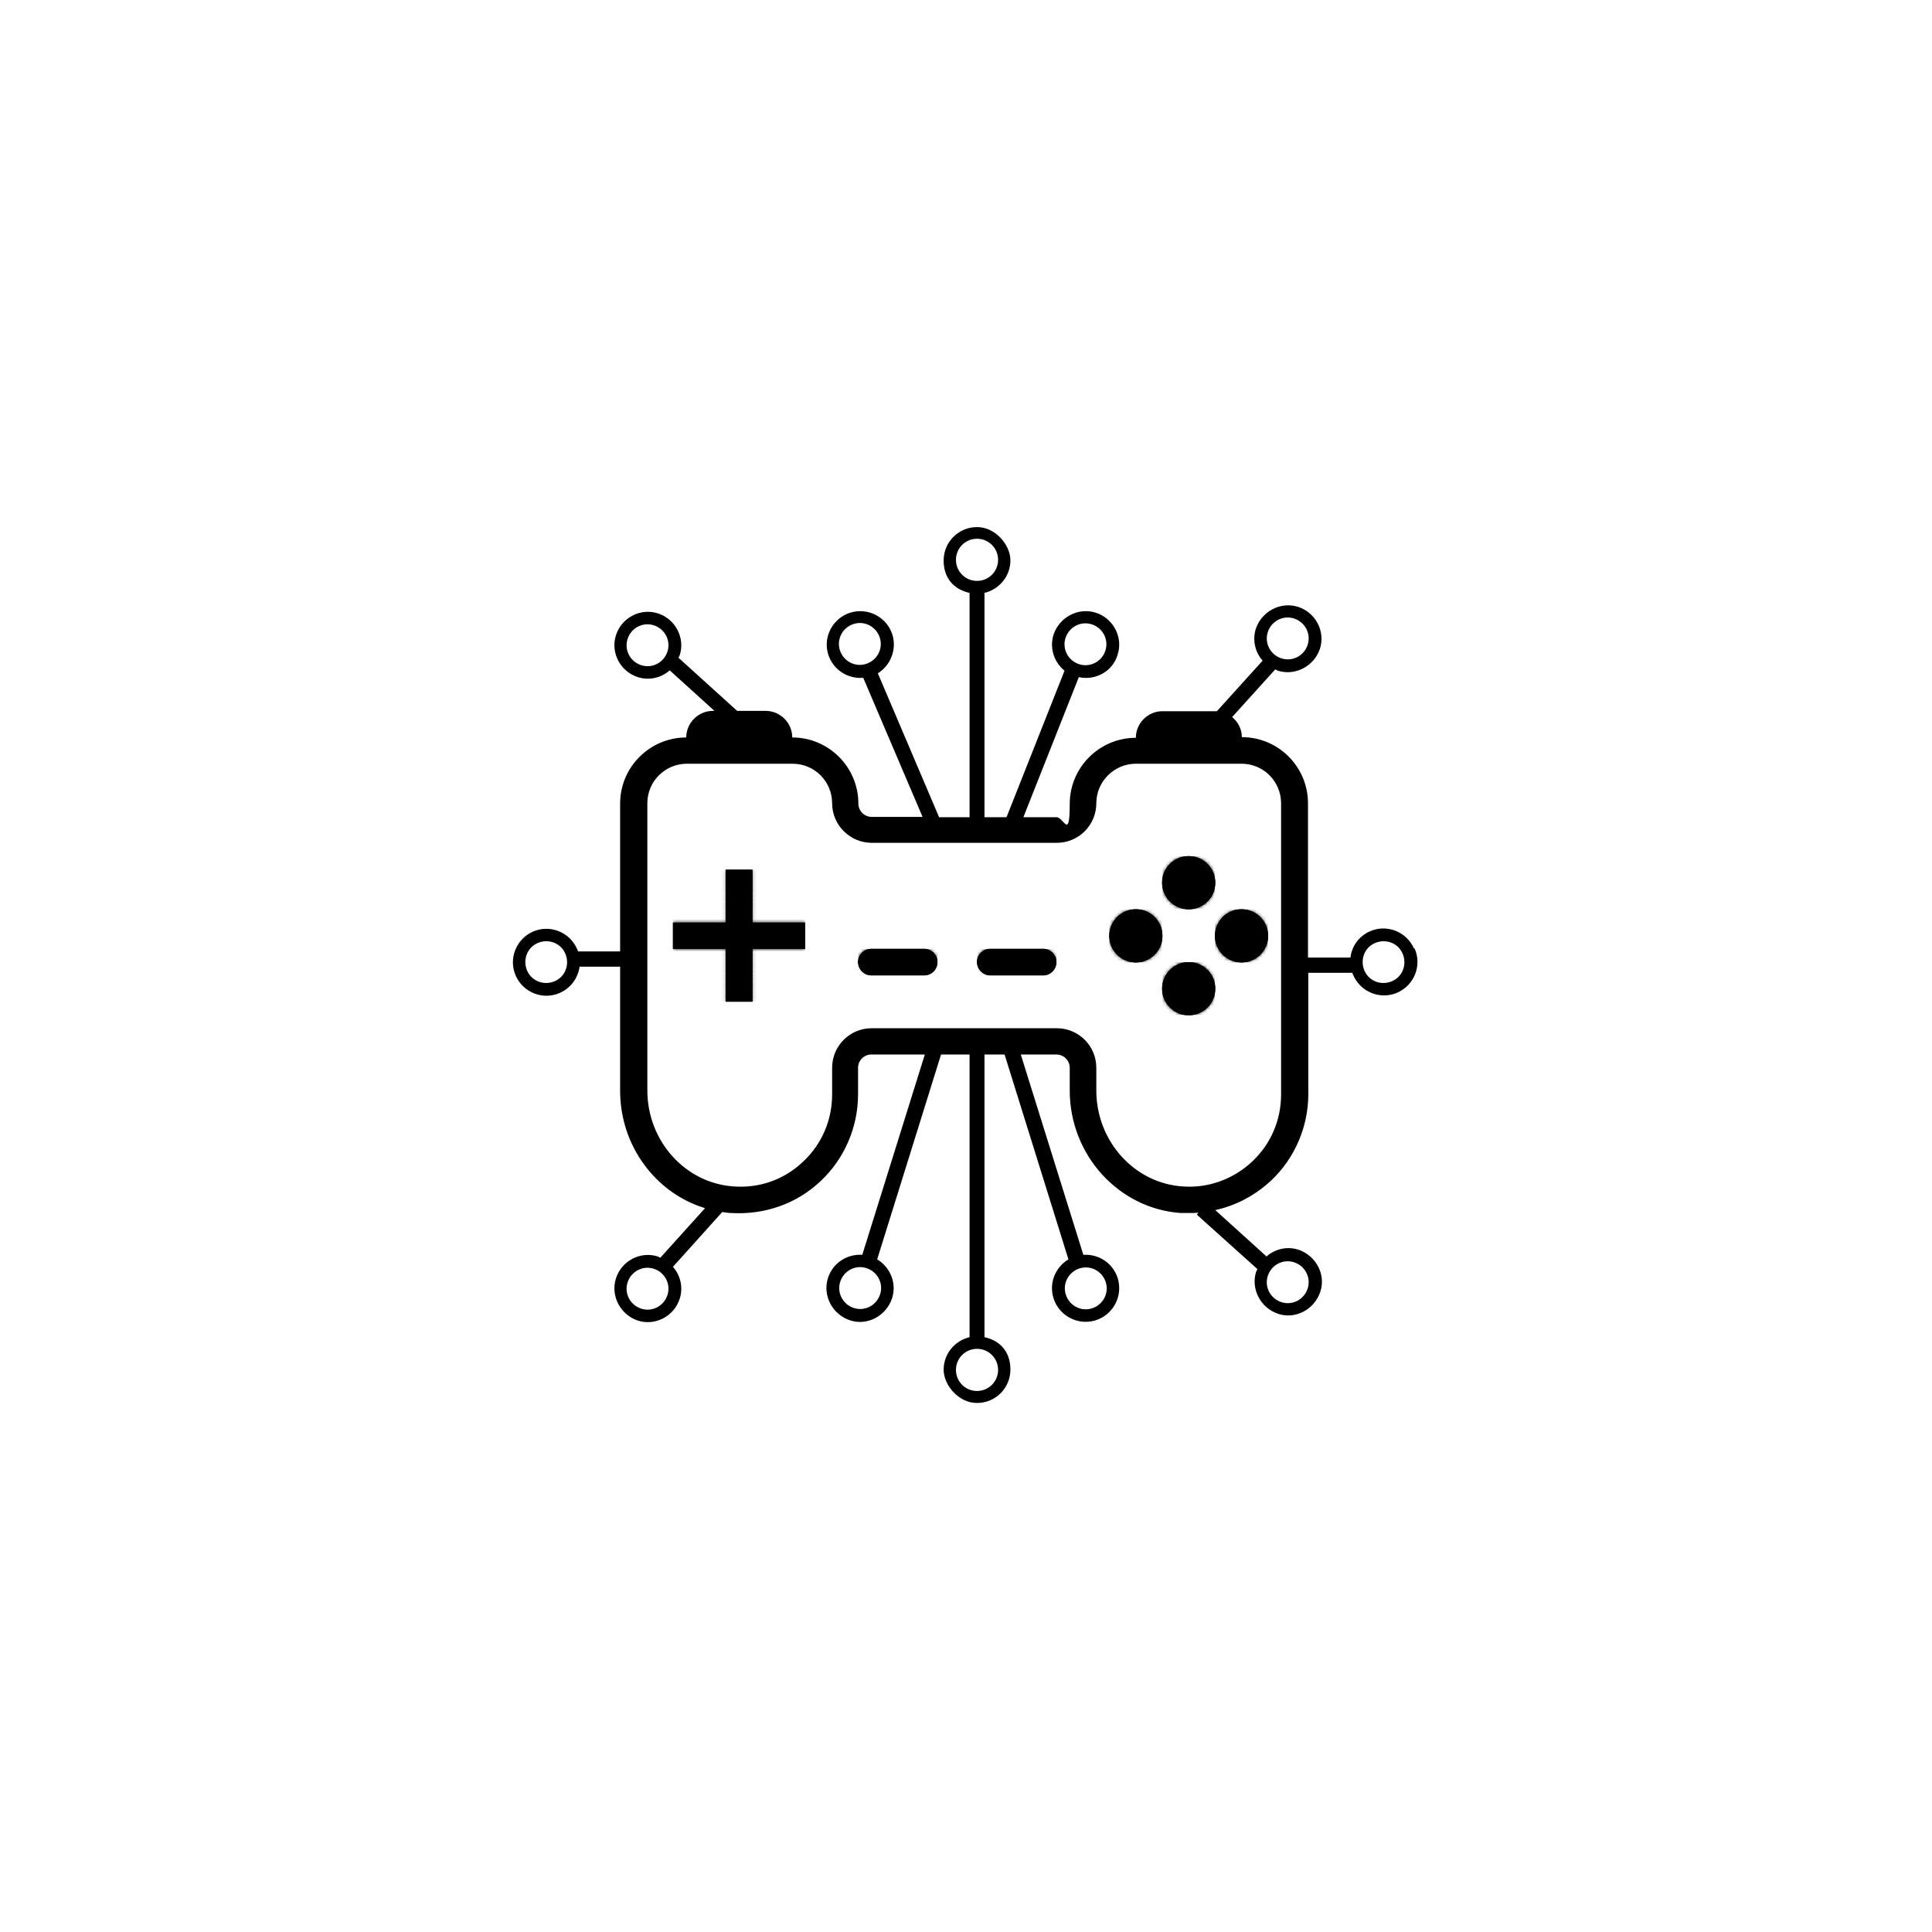 <svg width="596" height="596" viewBox="0 0 596 596" fill="none" xmlns="http://www.w3.org/2000/svg">
<path d="M232.102 268.3H223.902V284.6H207.602V292.7H223.902V309H232.102V292.7H248.402V284.6H232.102V268.3Z" fill="black"/>
<path d="M232.102 268.3H223.902V284.6H207.602V292.7H223.902V309H232.102V292.7H248.402V284.6H232.102V268.3Z" fill="black"/>
<mask id="mask0_231_1179" style="mask-type:luminance" maskUnits="userSpaceOnUse" x="207" y="268" width="42" height="41">
<path d="M232.102 268.3H223.902V284.6H207.602V292.7H223.902V309H232.102V292.7H248.402V284.6H232.102V268.3Z" fill="white"/>
</mask>
<g mask="url(#mask0_231_1179)">
<path d="M248.402 268.3H207.602V271.2H248.402V268.3Z" fill="black"/>
<path d="M248.402 271.1H207.602V274.4H248.402V271.1Z" fill="black"/>
<path d="M248.402 274.399H207.602V275.699H248.402V274.399Z" fill="black"/>
<path d="M248.402 275.7H207.602V277H248.402V275.7Z" fill="black"/>
<path d="M248.402 277H207.602V278.3H248.402V277Z" fill="black"/>
<path d="M248.402 278.3H207.602V279.6H248.402V278.3Z" fill="black"/>
<path d="M248.402 279.6H207.602V280.9H248.402V279.6Z" fill="black"/>
<path d="M248.402 280.899H207.602V282.199H248.402V280.899Z" fill="black"/>
<path d="M248.402 282.2H207.602V283.5H248.402V282.2Z" fill="black"/>
<path d="M248.402 283.5H207.602V284.8H248.402V283.5Z" fill="black"/>
<path d="M248.402 284.8H207.602V286.1H248.402V284.8Z" fill="black"/>
<path d="M248.402 286.1H207.602V287.4H248.402V286.1Z" fill="black"/>
<path d="M248.402 287.399H207.602V288.699H248.402V287.399Z" fill="black"/>
<path d="M248.402 288.7H207.602V290H248.402V288.7Z" fill="black"/>
<path d="M248.402 290H207.602V291.3H248.402V290Z" fill="black"/>
<path d="M248.402 291.3H207.602V292.6H248.402V291.3Z" fill="black"/>
<path d="M248.402 292.6H207.602V293.9H248.402V292.6Z" fill="black"/>
<path d="M248.402 293.899H207.602V295.199H248.402V293.899Z" fill="black"/>
<path d="M248.402 295.2H207.602V296.5H248.402V295.2Z" fill="black"/>
<path d="M248.402 296.5H207.602V297.8H248.402V296.5Z" fill="black"/>
<path d="M248.402 297.8H207.602V299.1H248.402V297.8Z" fill="black"/>
<path d="M248.402 299H207.602V300.3H248.402V299Z" fill="black"/>
<path d="M248.402 300.399H207.602V301.699H248.402V300.399Z" fill="black"/>
<path d="M248.402 301.6H207.602V302.9H248.402V301.6Z" fill="black"/>
<path d="M248.402 302.899H207.602V304.199H248.402V302.899Z" fill="black"/>
<path d="M248.402 304.2H207.602V305.5H248.402V304.2Z" fill="black"/>
<path d="M248.402 305.5H207.602V306.8H248.402V305.5Z" fill="black"/>
<path d="M248.402 306.8H207.602V308.1H248.402V306.8Z" fill="black"/>
<path d="M248.402 308.1H207.602V309H248.402V308.1Z" fill="black"/>
</g>
<path d="M366.7 280.5C371.229 280.5 374.9 276.828 374.9 272.3C374.9 267.771 371.229 264.1 366.7 264.1C362.171 264.1 358.5 267.771 358.5 272.3C358.5 276.828 362.171 280.5 366.7 280.5Z" fill="black"/>
<path d="M366.7 280.5C371.229 280.5 374.9 276.828 374.9 272.3C374.9 267.771 371.229 264.1 366.7 264.1C362.171 264.1 358.5 267.771 358.5 272.3C358.5 276.828 362.171 280.5 366.7 280.5Z" fill="black"/>
<mask id="mask1_231_1179" style="mask-type:luminance" maskUnits="userSpaceOnUse" x="358" y="264" width="17" height="17">
<path d="M366.7 280.5C371.229 280.5 374.9 276.828 374.9 272.3C374.9 267.771 371.229 264.1 366.7 264.1C362.171 264.1 358.5 267.771 358.5 272.3C358.5 276.828 362.171 280.5 366.7 280.5Z" fill="white"/>
</mask>
<g mask="url(#mask1_231_1179)">
<path d="M374.8 264.199H358.5V264.599H374.8V264.199Z" fill="black"/>
<path d="M374.8 264.499H358.5V267.799H374.8V264.499Z" fill="black"/>
<path d="M374.8 267.799H358.5V271.099H374.8V267.799Z" fill="black"/>
<path d="M374.8 271.1H358.5V274.4H374.8V271.1Z" fill="black"/>
<path d="M374.8 274.399H358.5V275.699H374.8V274.399Z" fill="black"/>
<path d="M374.8 275.699H358.5V276.999H374.8V275.699Z" fill="black"/>
<path d="M374.8 276.999H358.5V278.299H374.8V276.999Z" fill="black"/>
<path d="M374.8 278.299H358.5V279.599H374.8V278.299Z" fill="black"/>
<path d="M374.8 279.6H358.5V280.5H374.8V279.6Z" fill="black"/>
</g>
<path d="M366.7 313.2C371.229 313.2 374.9 309.529 374.9 305C374.9 300.471 371.229 296.8 366.7 296.8C362.171 296.8 358.5 300.471 358.5 305C358.5 309.529 362.171 313.2 366.7 313.2Z" fill="black"/>
<path d="M366.7 313.2C371.229 313.2 374.9 309.529 374.9 305C374.9 300.471 371.229 296.8 366.7 296.8C362.171 296.8 358.5 300.471 358.5 305C358.5 309.529 362.171 313.2 366.7 313.2Z" fill="black"/>
<mask id="mask2_231_1179" style="mask-type:luminance" maskUnits="userSpaceOnUse" x="358" y="296" width="17" height="18">
<path d="M366.7 313.2C371.229 313.2 374.9 309.529 374.9 305C374.9 300.471 371.229 296.8 366.7 296.8C362.171 296.8 358.5 300.471 358.5 305C358.5 309.529 362.171 313.2 366.7 313.2Z" fill="white"/>
</mask>
<g mask="url(#mask2_231_1179)">
<path d="M374.8 296.8H358.5V297.7H374.8V296.8Z" fill="black"/>
<path d="M374.8 297.8H358.5V299.1H374.8V297.8Z" fill="black"/>
<path d="M374.8 299H358.5V300.3H374.8V299Z" fill="black"/>
<path d="M374.8 300.399H358.5V301.699H374.8V300.399Z" fill="black"/>
<path d="M374.8 301.6H358.5V302.9H374.8V301.6Z" fill="black"/>
<path d="M374.8 302.899H358.5V304.199H374.8V302.899Z" fill="black"/>
<path d="M374.8 304.2H358.5V305.5H374.8V304.2Z" fill="black"/>
<path d="M374.8 305.5H358.5V306.8H374.8V305.5Z" fill="black"/>
<path d="M374.8 306.8H358.5V308.1H374.8V306.8Z" fill="black"/>
<path d="M374.8 308.1H358.5V309.4H374.8V308.1Z" fill="black"/>
<path d="M374.8 309.399H358.5V310.699H374.8V309.399Z" fill="black"/>
<path d="M374.8 310.7H358.5V312H374.8V310.7Z" fill="black"/>
<path d="M374.8 312H358.5V313.1H374.8V312Z" fill="black"/>
</g>
<path d="M383.001 296.9C387.53 296.9 391.201 293.229 391.201 288.7C391.201 284.171 387.53 280.5 383.001 280.5C378.472 280.5 374.801 284.171 374.801 288.7C374.801 293.229 378.472 296.9 383.001 296.9Z" fill="black"/>
<path d="M383.001 296.9C387.53 296.9 391.201 293.229 391.201 288.7C391.201 284.171 387.53 280.5 383.001 280.5C378.472 280.5 374.801 284.171 374.801 288.7C374.801 293.229 378.472 296.9 383.001 296.9Z" fill="black"/>
<mask id="mask3_231_1179" style="mask-type:luminance" maskUnits="userSpaceOnUse" x="374" y="280" width="18" height="17">
<path d="M383.001 296.9C387.53 296.9 391.201 293.229 391.201 288.7C391.201 284.171 387.53 280.5 383.001 280.5C378.472 280.5 374.801 284.171 374.801 288.7C374.801 293.229 378.472 296.9 383.001 296.9Z" fill="white"/>
</mask>
<g mask="url(#mask3_231_1179)">
<path d="M391.101 280.5H374.801V280.9H391.101V280.5Z" fill="black"/>
<path d="M391.101 280.9H374.801V282.2H391.101V280.9Z" fill="black"/>
<path d="M391.101 282.2H374.801V283.5H391.101V282.2Z" fill="black"/>
<path d="M391.101 283.5H374.801V284.8H391.101V283.5Z" fill="black"/>
<path d="M391.101 284.8H374.801V286.1H391.101V284.8Z" fill="black"/>
<path d="M391.101 286.1H374.801V287.4H391.101V286.1Z" fill="black"/>
<path d="M391.101 287.4H374.801V288.7H391.101V287.4Z" fill="black"/>
<path d="M391.101 288.7H374.801V290H391.101V288.7Z" fill="black"/>
<path d="M391.101 290H374.801V291.3H391.101V290Z" fill="black"/>
<path d="M391.101 291.3H374.801V292.6H391.101V291.3Z" fill="black"/>
<path d="M391.101 292.6H374.801V293.9H391.101V292.6Z" fill="black"/>
<path d="M391.101 293.9H374.801V295.2H391.101V293.9Z" fill="black"/>
<path d="M391.101 295.2H374.801V296.5H391.101V295.2Z" fill="black"/>
<path d="M391.101 296.5H374.801V296.9H391.101V296.5Z" fill="black"/>
</g>
<path d="M350.399 296.9C354.928 296.9 358.599 293.229 358.599 288.7C358.599 284.171 354.928 280.5 350.399 280.5C345.87 280.5 342.199 284.171 342.199 288.7C342.199 293.229 345.87 296.9 350.399 296.9Z" fill="black"/>
<path d="M350.399 296.9C354.928 296.9 358.599 293.229 358.599 288.7C358.599 284.171 354.928 280.5 350.399 280.5C345.87 280.5 342.199 284.171 342.199 288.7C342.199 293.229 345.87 296.9 350.399 296.9Z" fill="black"/>
<mask id="mask4_231_1179" style="mask-type:luminance" maskUnits="userSpaceOnUse" x="342" y="280" width="17" height="17">
<path d="M350.399 296.9C354.928 296.9 358.599 293.229 358.599 288.7C358.599 284.171 354.928 280.5 350.399 280.5C345.87 280.5 342.199 284.171 342.199 288.7C342.199 293.229 345.87 296.9 350.399 296.9Z" fill="white"/>
</mask>
<g mask="url(#mask4_231_1179)">
<path d="M358.499 280.5H342.199V280.9H358.499V280.5Z" fill="black"/>
<path d="M358.499 280.9H342.199V282.2H358.499V280.9Z" fill="black"/>
<path d="M358.499 282.2H342.199V283.5H358.499V282.2Z" fill="black"/>
<path d="M358.499 283.5H342.199V284.8H358.499V283.5Z" fill="black"/>
<path d="M358.499 284.8H342.199V286.1H358.499V284.8Z" fill="black"/>
<path d="M358.499 286.1H342.199V287.4H358.499V286.1Z" fill="black"/>
<path d="M358.499 287.4H342.199V288.7H358.499V287.4Z" fill="black"/>
<path d="M358.499 288.7H342.199V290H358.499V288.7Z" fill="black"/>
<path d="M358.499 290H342.199V291.3H358.499V290Z" fill="black"/>
<path d="M358.499 291.3H342.199V292.6H358.499V291.3Z" fill="black"/>
<path d="M358.499 292.6H342.199V293.9H358.499V292.6Z" fill="black"/>
<path d="M358.499 293.9H342.199V295.2H358.499V293.9Z" fill="black"/>
<path d="M358.499 295.2H342.199V296.5H358.499V295.2Z" fill="black"/>
<path d="M358.499 296.5H342.199V296.9H358.499V296.5Z" fill="black"/>
</g>
<path d="M289.199 296.8C289.199 299 287.399 300.9 285.099 300.9H268.799C266.599 300.9 264.699 299.1 264.699 296.8C264.699 294.6 266.499 292.7 268.799 292.7H285.099C287.299 292.7 289.199 294.5 289.199 296.8Z" fill="black"/>
<path d="M289.199 296.8C289.199 299 287.399 300.9 285.099 300.9H268.799C266.599 300.9 264.699 299.1 264.699 296.8C264.699 294.5 266.499 292.7 268.799 292.7H285.099C287.299 292.7 289.199 294.5 289.199 296.8Z" fill="black"/>
<mask id="mask5_231_1179" style="mask-type:luminance" maskUnits="userSpaceOnUse" x="264" y="292" width="26" height="9">
<path d="M289.199 296.8C289.199 299 287.399 300.9 285.099 300.9H268.799C266.599 300.9 264.699 299.1 264.699 296.8C264.699 294.5 266.499 292.7 268.799 292.7H285.099C287.299 292.7 289.199 294.5 289.199 296.8Z" fill="white"/>
</mask>
<g mask="url(#mask5_231_1179)">
<path d="M289.199 292.8H264.699V293H289.199V292.8Z" fill="black"/>
<path d="M289.199 293H264.699V293.2H289.199V293Z" fill="black"/>
<path d="M289.199 293.1H264.699V293.3H289.199V293.1Z" fill="black"/>
<path d="M289.199 293.3H264.699V293.5H289.199V293.3Z" fill="black"/>
<path d="M289.199 293.5H264.699V293.7H289.199V293.5Z" fill="black"/>
<path d="M289.199 293.7H264.699V293.9H289.199V293.7Z" fill="black"/>
<path d="M289.199 293.8H264.699V294H289.199V293.8Z" fill="black"/>
<path d="M289.199 294H264.699V294.2H289.199V294Z" fill="black"/>
<path d="M289.199 294.2H264.699V294.4H289.199V294.2Z" fill="black"/>
<path d="M289.199 294.399H264.699V294.599H289.199V294.399Z" fill="black"/>
<path d="M289.199 294.5H264.699V294.7H289.199V294.5Z" fill="black"/>
<path d="M289.199 294.7H264.699V294.9H289.199V294.7Z" fill="black"/>
<path d="M289.199 294.899H264.699V295.099H289.199V294.899Z" fill="black"/>
<path d="M289.199 295.1H264.699V295.3H289.199V295.1Z" fill="black"/>
<path d="M289.199 295.2H264.699V295.4H289.199V295.2Z" fill="black"/>
<path d="M289.199 295.399H264.699V295.599H289.199V295.399Z" fill="black"/>
<path d="M289.199 295.6H264.699V295.8H289.199V295.6Z" fill="black"/>
<path d="M289.199 295.8H264.699V296H289.199V295.8Z" fill="black"/>
<path d="M289.199 295.899H264.699V296.099H289.199V295.899Z" fill="black"/>
<path d="M289.199 296.1H264.699V296.3H289.199V296.1Z" fill="black"/>
<path d="M289.199 296.3H264.699V296.5H289.199V296.3Z" fill="black"/>
<path d="M289.199 296.5H264.699V296.7H289.199V296.5Z" fill="black"/>
<path d="M289.199 296.6H264.699V296.8H289.199V296.6Z" fill="black"/>
<path d="M289.199 296.8H264.699V297H289.199V296.8Z" fill="black"/>
</g>
<path d="M325.898 296.8C325.898 299 324.098 300.9 321.798 300.9H305.498C303.298 300.9 301.398 299.1 301.398 296.8C301.398 294.6 303.198 292.7 305.498 292.7H321.798C323.998 292.7 325.898 294.5 325.898 296.8Z" fill="black"/>
<path d="M325.898 296.8C325.898 299 324.098 300.9 321.798 300.9H305.498C303.298 300.9 301.398 299.1 301.398 296.8C301.398 294.5 303.198 292.7 305.498 292.7H321.798C323.998 292.7 325.898 294.5 325.898 296.8Z" fill="black"/>
<mask id="mask6_231_1179" style="mask-type:luminance" maskUnits="userSpaceOnUse" x="301" y="292" width="25" height="9">
<path d="M325.898 296.8C325.898 299 324.098 300.9 321.798 300.9H305.498C303.298 300.9 301.398 299.1 301.398 296.8C301.398 294.5 303.198 292.7 305.498 292.7H321.798C323.998 292.7 325.898 294.5 325.898 296.8Z" fill="white"/>
</mask>
<g mask="url(#mask6_231_1179)">
<path d="M325.898 292.8H301.398V293H325.898V292.8Z" fill="black"/>
<path d="M325.898 293H301.398V293.2H325.898V293Z" fill="black"/>
<path d="M325.898 293.1H301.398V293.3H325.898V293.1Z" fill="black"/>
<path d="M325.898 293.3H301.398V293.5H325.898V293.3Z" fill="black"/>
<path d="M325.898 293.5H301.398V293.7H325.898V293.5Z" fill="black"/>
<path d="M325.898 293.7H301.398V293.9H325.898V293.7Z" fill="black"/>
<path d="M325.898 293.8H301.398V294H325.898V293.8Z" fill="black"/>
<path d="M325.898 294H301.398V294.2H325.898V294Z" fill="black"/>
<path d="M325.898 294.2H301.398V294.4H325.898V294.2Z" fill="black"/>
<path d="M325.898 294.399H301.398V294.599H325.898V294.399Z" fill="black"/>
<path d="M325.898 294.5H301.398V294.7H325.898V294.5Z" fill="black"/>
<path d="M325.898 294.7H301.398V294.9H325.898V294.7Z" fill="black"/>
<path d="M325.898 294.899H301.398V295.099H325.898V294.899Z" fill="black"/>
<path d="M325.898 295.1H301.398V295.3H325.898V295.1Z" fill="black"/>
<path d="M325.898 295.2H301.398V295.4H325.898V295.2Z" fill="black"/>
<path d="M325.898 295.399H301.398V295.599H325.898V295.399Z" fill="black"/>
<path d="M325.898 295.6H301.398V295.8H325.898V295.6Z" fill="black"/>
<path d="M325.898 295.8H301.398V296H325.898V295.8Z" fill="black"/>
<path d="M325.898 295.899H301.398V296.099H325.898V295.899Z" fill="black"/>
<path d="M325.898 296.1H301.398V296.3H325.898V296.1Z" fill="black"/>
<path d="M325.898 296.3H301.398V296.5H325.898V296.3Z" fill="black"/>
<path d="M325.898 296.5H301.398V296.7H325.898V296.5Z" fill="black"/>
<path d="M325.898 296.6H301.398V296.8H325.898V296.6Z" fill="black"/>
<path d="M325.898 296.8H301.398V297H325.898V296.8Z" fill="black"/>
</g>
<path d="M436.201 292.6C433.901 287.4 427.801 285 422.601 287.3C419.201 288.8 417.001 291.9 416.601 295.4H403.501V247.8C403.501 236.6 394.401 227.4 383.101 227.4C383.101 224.9 381.901 222.7 380.101 221.2L393.401 206.5C393.701 206.6 393.901 206.8 394.201 206.9C399.601 208.6 405.401 205.5 407.201 200.1C408.901 194.7 405.801 188.9 400.401 187.2C395.001 185.5 389.201 188.6 387.401 194C386.301 197.5 387.201 201.2 389.501 203.8L375.401 219.4H358.601C354.101 219.4 350.401 223.1 350.401 227.6C339.201 227.6 330.001 236.7 330.001 248C330.001 259.3 328.201 252.1 325.901 252.1H315.701L332.801 208.9C338.001 210 343.301 207.1 344.801 201.9C346.501 196.5 343.401 190.7 338.001 189C332.601 187.3 326.801 190.4 325.001 195.8C323.701 200 325.201 204.3 328.401 206.9L310.501 252.1H303.701V182.9C308.301 181.8 311.701 177.7 311.701 172.9C311.701 168.1 307.101 162.6 301.401 162.6C295.701 162.6 291.101 167.2 291.101 172.9C291.101 178.6 294.501 181.9 299.101 182.9V252.1H289.701L270.801 207.7C274.701 205.3 276.701 200.4 275.301 195.8C273.601 190.4 267.801 187.3 262.301 189C256.901 190.7 253.801 196.5 255.501 201.9C257.001 206.6 261.501 209.5 266.301 209.1L284.601 252H268.901C266.701 252 264.801 250.2 264.801 247.9C264.801 236.7 255.701 227.5 244.401 227.5C244.401 223 240.701 219.3 236.201 219.3H227.401L209.301 202.9C209.401 202.6 209.601 202.4 209.701 202.1C211.401 196.7 208.301 190.9 202.901 189.2C197.501 187.5 191.701 190.6 190.001 196C188.301 201.4 191.401 207.2 196.801 208.9C200.301 210 204.001 209.1 206.601 206.8L220.401 219.3H219.901C215.401 219.3 211.701 223 211.701 227.5C200.501 227.5 191.301 236.6 191.301 247.9V293.5H178.301C178.301 293.3 178.201 293 178.001 292.7C175.701 287.5 169.601 285.1 164.401 287.4C159.201 289.7 156.801 295.8 159.101 301C161.401 306.2 167.501 308.6 172.701 306.3C176.101 304.8 178.301 301.7 178.801 298.2H191.301V336.5C191.301 353.5 202.301 368.1 217.501 372.7L203.701 388C203.401 387.9 203.201 387.7 202.901 387.6C197.501 385.9 191.701 389 190.001 394.4C188.301 399.8 191.401 405.6 196.801 407.4C202.201 409.1 208.001 406 209.701 400.6C210.801 397.1 209.901 393.4 207.601 390.8L222.801 373.9C223.701 374 224.701 374.2 225.601 374.2C235.801 374.8 245.701 371.4 253.101 364.4C260.501 357.5 264.701 347.7 264.701 337.6V329.4C264.701 327.2 266.501 325.3 268.801 325.3H285.301L266.001 387.1C261.301 386.8 256.901 389.6 255.401 394.3C253.701 399.7 256.801 405.5 262.201 407.3C267.601 409.1 273.401 405.9 275.201 400.5C276.701 395.8 274.601 390.9 270.601 388.5L290.301 325.3H299.101V412.5C294.501 413.6 291.101 417.7 291.101 422.5C291.101 427.3 295.701 432.8 301.401 432.8C307.101 432.8 311.701 428.2 311.701 422.5C311.701 416.8 308.301 413.5 303.701 412.5V325.3H309.901L329.601 388.5C325.601 390.9 323.501 395.8 325.001 400.5C326.701 405.9 332.501 409 338.001 407.3C343.401 405.6 346.501 399.8 344.801 394.3C343.301 389.6 338.901 386.8 334.201 387.1L314.901 325.3H325.901C328.101 325.3 330.001 327.1 330.001 329.4V336.4C330.001 356.3 345.101 372.9 364.301 374.2H366.801C367.701 374.2 368.701 374.2 369.701 374.1L369.201 374.7L387.901 391.5C387.801 391.8 387.601 392 387.501 392.3C385.801 397.7 388.901 403.5 394.301 405.3C399.701 407.1 405.501 403.9 407.301 398.5C409.101 393.1 405.901 387.3 400.501 385.5C397.001 384.4 393.301 385.3 390.701 387.6L374.901 373.3C381.301 371.9 387.101 368.8 392.001 364.3C399.401 357.4 403.601 347.6 403.601 337.5V300.1H417.201C417.201 300.3 417.301 300.6 417.501 300.9C419.801 306.1 425.901 308.5 431.101 306.2C436.301 303.9 438.701 297.8 436.401 292.6H436.201ZM391.101 195C392.201 191.6 395.801 189.7 399.201 190.8C402.601 191.9 404.501 195.5 403.401 198.9C402.301 202.3 398.701 204.2 395.301 203.1C391.901 202 390.001 198.4 391.101 195ZM328.701 196.8C329.801 193.4 333.401 191.5 336.801 192.6C340.201 193.7 342.101 197.3 341.001 200.7C339.901 204.1 336.301 206 332.901 204.9C329.501 203.8 327.601 200.2 328.701 196.8ZM294.901 172.7C294.901 169.1 297.801 166.2 301.401 166.2C305.001 166.2 307.901 169.1 307.901 172.7C307.901 176.3 305.001 179.2 301.401 179.2C297.801 179.2 294.901 176.3 294.901 172.7ZM259.101 200.6C258.001 197.2 259.901 193.6 263.301 192.5C266.701 191.4 270.301 193.3 271.401 196.7C272.501 200.1 270.601 203.7 267.201 204.8C263.801 205.9 260.201 204 259.101 200.6ZM197.801 205.2C194.401 204.1 192.501 200.5 193.601 197.1C194.701 193.7 198.301 191.8 201.701 192.9C205.101 194 207.001 197.6 205.901 201C204.801 204.4 201.201 206.3 197.801 205.2ZM171.101 302.7C167.801 304.1 164.001 302.7 162.601 299.4C161.201 296.1 162.601 292.3 165.901 290.9C169.201 289.5 173.001 290.9 174.401 294.2C175.801 297.5 174.401 301.3 171.101 302.7ZM205.901 399.5C204.801 402.9 201.201 404.8 197.801 403.7C194.401 402.6 192.501 399 193.601 395.6C194.701 392.2 198.301 390.3 201.701 391.4C205.101 392.5 207.001 396.1 205.901 399.5ZM271.501 399.3C270.401 402.7 266.801 404.6 263.401 403.5C260.001 402.4 258.101 398.8 259.201 395.4C260.301 392 263.901 390.1 267.301 391.2C270.701 392.3 272.601 395.9 271.501 399.3ZM307.901 422.6C307.901 426.2 305.001 429.1 301.401 429.1C297.801 429.1 294.901 426.2 294.901 422.6C294.901 419 297.801 416.1 301.401 416.1C305.001 416.1 307.901 419 307.901 422.6ZM341.101 395.5C342.201 398.9 340.301 402.5 336.901 403.6C333.501 404.7 329.901 402.8 328.801 399.4C327.701 396 329.601 392.4 333.001 391.3C336.401 390.2 340.001 392.1 341.101 395.5ZM399.201 389.4C402.601 390.5 404.501 394.1 403.401 397.5C402.301 400.9 398.701 402.8 395.301 401.7C391.901 400.6 390.001 397 391.101 393.6C392.201 390.2 395.801 388.3 399.201 389.4ZM395.201 337.6C395.201 345.6 392.001 353 386.201 358.4C380.401 363.8 372.701 366.6 364.801 366C349.901 365 338.201 352 338.201 336.4V329.4C338.201 322.6 332.701 317.2 326.001 317.2H268.901C262.101 317.2 256.701 322.7 256.701 329.4V337.6C256.701 345.6 253.501 353 247.701 358.4C241.901 363.9 234.301 366.6 226.301 366C211.401 365 199.701 352 199.701 336.4V247.8C199.701 241 205.201 235.6 211.901 235.6H244.501C251.301 235.6 256.701 241.1 256.701 247.8C256.701 254.5 262.201 260 268.901 260H326.001C332.801 260 338.201 254.5 338.201 247.8C338.201 241.1 343.701 235.6 350.401 235.6H383.001C389.801 235.6 395.201 241.1 395.201 247.8V337.6ZM429.401 302.7C426.101 304.1 422.301 302.7 420.901 299.4C419.501 296.1 420.901 292.3 424.201 290.9C427.501 289.5 431.301 290.9 432.701 294.2C434.101 297.5 432.701 301.3 429.401 302.7Z" fill="black"/>
</svg>
